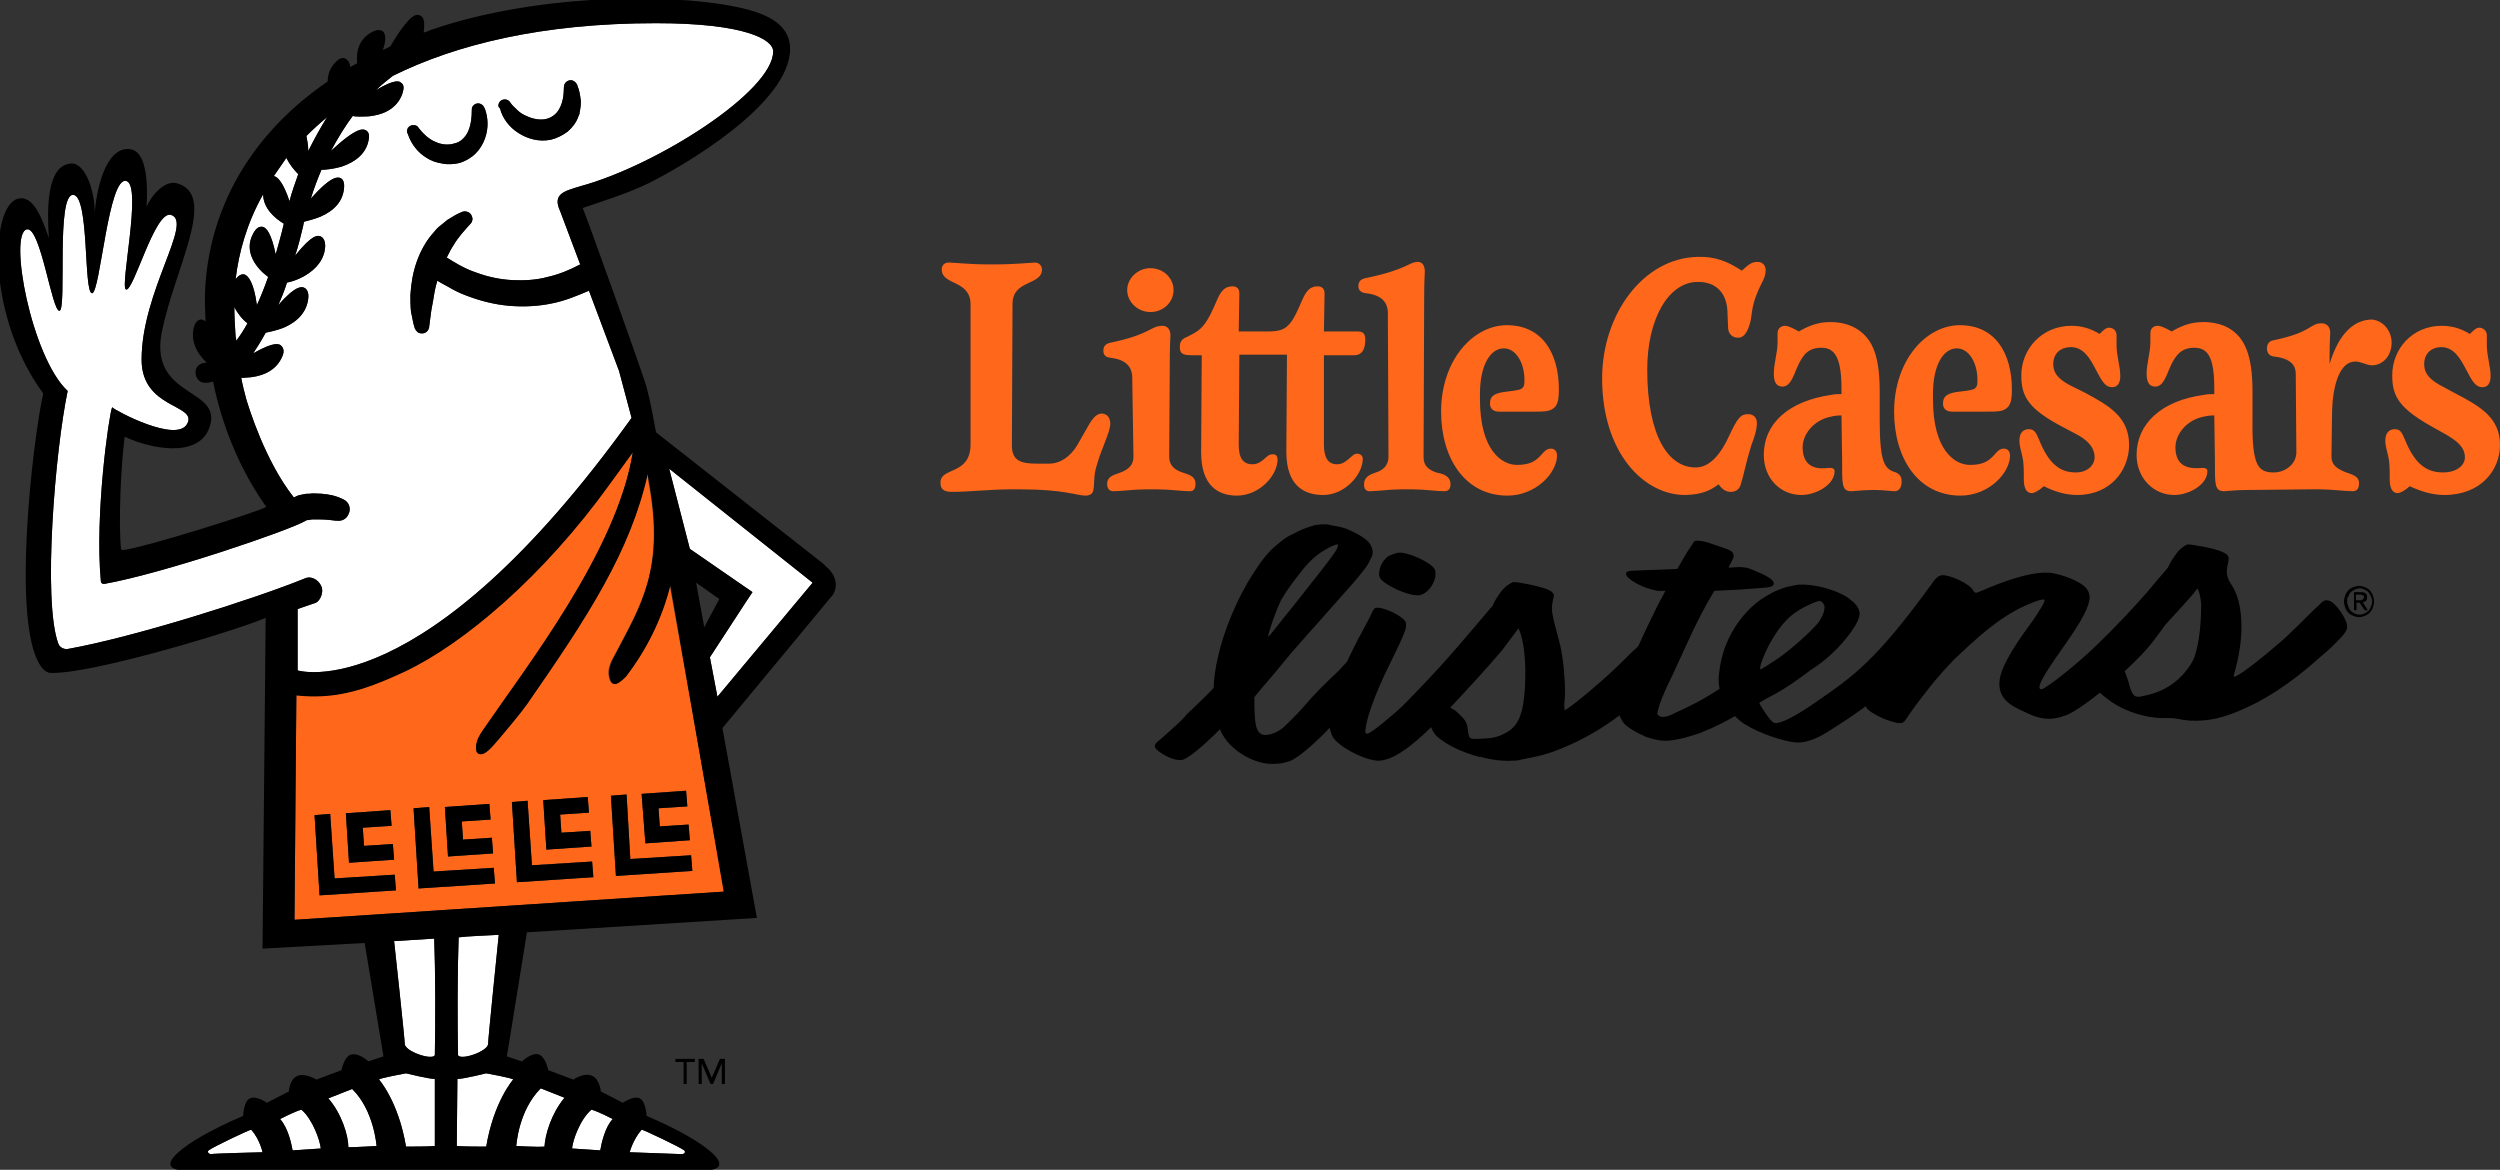 <?xml version="1.0" encoding="utf-8"?>
<!-- Generator: Adobe Illustrator 26.2.1, SVG Export Plug-In . SVG Version: 6.00 Build 0)  -->
<svg role="img" version="1.1" id="Layer_1" xmlns="http://www.w3.org/2000/svg" xmlns:xlink="http://www.w3.org/1999/xlink" x="0px" y="0px"
	 viewBox="0 0 399 186.7" style="enable-background:new 0 0 399 186.7;" xml:space="preserve">
   <rect x="0" y="0" width="399" height="186.7" fill="#333333" stroke="none"/>
   <title>Little Caesars Listens</title>
<style type="text/css">
	.st0{fill:#FF671B;}
	.st1{fill:#FFFFFF;}
</style>
<g>
	<g>
		<g>
			<path class="st0" d="M217.5,73.2c0,2.6-2.9,5.8-6.3,5.8c-3.1,0-5.9-1.5-5.9-6.9l0.1-15.5h-7.6L197.7,71c0,2.1,0.7,3.1,2.2,3.1
				c0.8,0,1.3-0.4,1.7-0.7c0.7-0.6,0.9-0.9,1.6-0.9c0.5,0,0.7,0.4,0.7,0.8c0,2.6-2.9,5.8-6.5,5.8c-2.9,0-5.7-1.5-5.7-6.9l0.1-15.5
				h-1.5c-1.6,0-2-0.3-2-1.3c0-0.9,0.3-1.3,1.3-1.7c1.4-0.7,2.2-1.2,3-2.5c1.8-2.8,1.8-5.5,4.1-5.5c0.8,0,1.1,0.5,1.1,1.1l-0.1,6.1
				h4.4c1.9,0,3-0.1,4.1-1.7c1.8-2.8,1.8-5.5,4.1-5.5c0.7,0,1.1,0.4,1.1,1.1l-0.1,6.1h5.3c0.8,0,1.3,0.2,1.3,1.3
				c0,1-0.2,2.5-1.8,2.5h-4.8L211.3,71c0,2.1,0.7,3.1,2.1,3.1c0.8,0,1.3-0.4,1.8-0.8c0.7-0.6,0.9-0.9,1.5-0.9
				C217.3,72.5,217.5,72.9,217.5,73.2 M231.5,77.3c0,0.7-0.3,1.1-1,1.1c-1.2,0-3.2-0.3-5-0.3h-2c-1.7,0-3.7,0.3-4.9,0.3
				c-0.7,0-0.9-0.5-0.9-1.1c0-1.2,1-1.6,1.9-1.9c1-0.3,2-1,2-2.5l-0.1-23.2c-0.1-1.3-0.8-2.6-3.5-2.9c-0.8-0.1-1.2-0.5-1.2-1.1
				c0-0.6,0.2-1.1,1.1-1.3c6.8-1.4,6.9-2.6,8.4-2.6c0.7,0,1.1,0.6,1.1,1.5c0,0.5-0.1,1.4-0.1,3.9l-0.1,25.8c0,1.4,0.9,2,2,2.4
				C230.2,75.6,231.5,75.9,231.5,77.3 M179.9,46.3c0-1.9,1.7-3.5,3.7-3.5c2.1,0,3.7,1.6,3.7,3.5c0,1.9-1.6,3.5-3.7,3.5
				C181.6,49.8,179.9,48.2,179.9,46.3 M243,61.9c0.3-0.3,0.3-0.7,0.3-1.3c0-2.6-1.3-5-3.3-5c-2.1,0-3.8,2.6-3.8,7.3v0.8
				c0,8.2,3.5,10.5,5.9,10.5c1.9,0,2.8-0.5,3.6-1.3c0.6-0.6,1-1.3,1.8-1.3c0.7,0,1,0.5,1,1.1c0,2.8-3.4,6.4-7.9,6.4
				c-6.8,0-10.6-6-10.6-13.4c0-8.2,5.1-13.8,10.5-13.8c5.6,0,8.3,4.4,8.3,10.3c0,1.2-0.1,2-0.5,2.6c-0.7,0.9-1.6,0.9-3.7,0.9h-5.3
				c-0.9,0-1.5-0.4-1.5-1.3c0-1.3,0.9-1.7,2.7-1.9C242.2,62.3,242.7,62.2,243,61.9 M177.2,67.6c0,1.4-1.4,3.9-2.2,6.8
				c-0.5,1.6-0.3,2.9-0.5,3.8c-0.1,0.6-0.5,0.9-1.3,0.9c-1.3,0-3.4-1-10.3-1h-1.7c-3.2,0-6.3,0.4-9.4,0.4c-1.6,0-1.7-0.9-1.7-1.5
				c0-2.5,4.8-1.1,4.8-6.1V48.6c0-4-4.6-3-4.6-5.6c0-0.6,0.4-1.1,1.1-1.1c0.9,0,3.2,0.3,6.5,0.3h0.8c3.3,0,6.1-0.3,6.5-0.3
				c0.7,0,1.1,0.6,1.1,1.1c0,2.6-4.7,1.6-4.7,5.5l-0.1,22.3c-0.1,2.7,1.3,3.2,4,3.2h1.9c1.8,0,3.4-1.1,4.5-2.9l2-3.5
				c0.8-1.3,1.4-1.6,2-1.6C176.9,66.1,177.2,66.9,177.2,67.6 M190.8,77.2c0,0.7-0.2,1.2-0.9,1.2c-1.2,0-3.3-0.3-5.1-0.3h-2
				c-1.8,0-3.9,0.3-5.1,0.3c-0.8,0-1-0.6-1-1.2c0-1.1,1-1.4,1.9-1.7c1.1-0.4,2.3-1,2.3-2.6L180.7,60c-0.1-1.3-0.8-2.6-3.5-2.9
				c-0.8-0.1-1.1-0.5-1.1-1.1c0-0.6,0.2-1.1,1.1-1.3c6.7-1.4,6.3-2.7,8.4-2.7c0.7,0,1.2,0.6,1.2,1.5c0,0.5-0.1,1.4-0.1,3.9
				l-0.1,15.5c0,1.4,0.9,2.1,2.1,2.5C189.5,75.7,190.8,75.9,190.8,77.2 M339.8,71c0,4-2.9,8-8.3,8c-1.9,0-3.7-0.6-5.3-1.4
				c-0.9,0.8-1.6,1.1-1.9,1.1c-1,0-1.3-1-1.3-2.2c0-1.5,0-2.6-0.2-3.5c-0.2-1-0.5-1.7-0.5-2.7c0-1.2,0.6-1.8,1.5-1.8
				c0.8,0,1.1,0.4,1.6,1.6c1.6,4,3.4,5.3,5.9,5.3c1.9,0,3-1.2,3-2.4c0-1.7-1.3-2.9-3.1-3.8l-1.7-0.9c-5.8-3-6.9-5-6.9-8.4
				c0-4.2,3.3-7.9,8-7.9c1.6,0,3,0.4,4.5,1.3c0.6-0.6,1-1,1.5-1c0.6,0,1.2,0.4,1.2,1.2v1.6c0,1.7,0.6,3.4,0.6,4.9
				c0,1.1-0.4,1.8-1.3,1.8c-1.1,0-1.6-0.9-2.6-2.8c-0.9-1.7-1.9-3.6-4-3.6c-1.5,0-2.8,0.9-2.8,2.7c0,1.2,0.5,2.2,2.5,3.3l2.6,1.3
				C336.5,64.7,339.8,66.5,339.8,71 M381.7,54.7c0,2.2-1.5,3.6-3.1,3.6c-1,0-1.7-0.6-2.7-0.6c-2.6,0-3.6,4.1-3.7,7.9l-0.1,7.3
				c0,1.3,0.9,1.9,2.1,2.4c1,0.4,2.3,0.6,2.3,1.8c0,0.7-0.2,1.3-1,1.3c-1.2,0-3.3-0.3-5.2-0.3h-2c-2.1,0-6.7,0.1-9.5,0.1
				c-1.4,0-2.8,0.1-3.8,0.2c-1.6,0-1.5-1.1-1.5-5.1l-0.1-7c-0.7,0-1.3,0.1-1.7,0.2c-2.6,0.5-4.5,2.7-4.5,4.9c0,2.4,1.3,3.5,3.9,3.3
				c0.9-0.1,1.2,0.1,1.2,0.5c0,2.2-3,3.8-5.3,3.8c-3.2,0-6-2.6-6-6.4c0-4.9,3.9-8.7,10.9-9.6c0.4-0.1,0.8-0.1,1.5-0.1v-0.8
				c0-4.9-0.9-6.6-3.2-6.6c-2,0-3,1.1-3.9,3.2c-0.6,1.4-1.1,3-2.3,3c-1,0-1.4-0.7-1.4-2.1c0-1.6,0.6-3.3,0.6-5v-1.4
				c0-0.9,0.6-1.2,1.2-1.2c0.5,0,1.3,0.4,2.2,0.9c1.4-0.8,2.9-1.5,5-1.5c3.2,0,5.4,1.3,6.6,3.6c1,1.9,1.3,4.6,1.3,7.6v4.6
				c-0.1,7.3,1,8.2,3.4,8.2c1.9,0,3.6-1.4,3.6-3.2l-0.1-12.6c0-1.2-0.7-2.4-3.5-2.7c-0.8-0.1-1.1-0.7-1.1-1.3c0-0.6,0.3-1.2,1.1-1.3
				c6.2-1.3,5.7-2.7,7.6-2.7c0.9,0,1.4,0.6,1.4,1.5c0,0.6-0.1,1.4-0.1,3.9v1.1c1.5-5,4-7.1,6.8-7.1
				C380.4,51.2,381.7,52.8,381.7,54.7 M262.9,59c0,10.6,3.4,15.7,7.8,15.6c2.2,0,4-2.2,5.3-5.1c1.4-3,1.9-3.4,3-3.4
				c0.9,0,1.4,0.6,1.4,1.4c0,1.1-0.4,2.3-0.9,3.6c-0.9,2.9-1.1,4.4-1.7,6.3c-0.3,0.9-1,1.1-1.6,1.1c-0.6,0-1.3-0.3-1.9-1.2
				c-1.4,1-2.6,1.6-5.2,1.7c-6.7,0.1-13.4-6.7-13.4-18.6c0-10.3,6.6-19.2,15.2-19.4c2.8-0.1,4.8,0.7,7.1,2.2c1-0.9,1.5-1.4,2.5-1.4
				c1,0,1.3,0.8,1.3,1.3c0,1.3-0.7,2-1.4,3.8c-0.8,1.9-0.8,3.3-1,4.3c-0.3,1.2-0.8,2.7-2,2.7c-1,0-1.6-0.7-1.6-1.7l-0.1-2.5
				c-0.1-2.8-1.7-4.8-4.9-4.7C266.4,45.1,262.9,50.7,262.9,59 M399,71c0,4-3,8-8.9,8c-1.9,0-3.8-0.6-5.5-1.4
				c-0.9,0.8-1.6,1.1-1.9,1.1c-1,0-1.3-1-1.3-2.2c0-1.5,0-2.6-0.2-3.5c-0.2-1-0.5-1.7-0.5-2.7c0-1.2,0.6-1.8,1.5-1.8
				c0.8,0,1.1,0.4,1.6,1.6c1.6,4,3.5,5.3,6.1,5.3c2.3,0,3.5-1.2,3.5-2.4c0-1.7-1.4-2.7-3.1-3.7l-1.8-1c-5.6-3.1-6.7-5-6.7-8.4
				c0-4.2,3.2-7.9,7.9-7.9c1.6,0,3,0.4,4.5,1.3c0.6-0.6,1-1,1.5-1s1.2,0.4,1.2,1.2v1.6c0,1.7,0.6,3.4,0.6,4.9c0,1.1-0.4,1.8-1.3,1.8
				c-1.1,0-1.6-0.9-2.6-2.8c-0.9-1.7-1.9-3.6-4-3.6c-1.4,0-2.7,0.9-2.7,2.7c0,1.2,0.5,2.2,2.4,3.3l2.6,1.4
				C395.7,64.8,399,66.6,399,71 M315.3,61.9c0.3-0.3,0.3-0.7,0.3-1.3c0-2.6-1.3-5-3.3-5c-2.1,0-3.8,2.6-3.8,7.3v0.8
				c0,8.2,3.5,10.5,5.9,10.5c1.9,0,2.8-0.5,3.6-1.3c0.6-0.6,1-1.3,1.8-1.3c0.7,0,1,0.5,1,1.1c0,2.8-3.4,6.4-7.9,6.4
				c-6.8,0-10.6-6-10.6-13.4c0-8.2,5.1-13.8,10.5-13.8c5.6,0,8.3,4.4,8.3,10.3c0,1.2-0.1,2-0.5,2.6c-0.7,0.9-1.6,0.9-3.7,0.9h-5.3
				c-0.9,0-1.5-0.4-1.5-1.3c0-1.3,0.9-1.7,2.7-1.9C314.5,62.3,315,62.2,315.3,61.9 M303.5,76.9c0,0.7-0.3,1.5-1.1,1.5
				c-0.4,0-1.9-0.2-3.1-0.2c-1.4,0-2.8,0.1-3.8,0.2c-1.6,0-1.5-1.1-1.5-5.1l-0.1-7c-0.8,0-1.3,0.1-1.7,0.2c-2.6,0.5-4.5,2.7-4.5,4.9
				c0,2.4,1.3,3.6,3.9,3.3c0.9-0.1,1.2,0.1,1.2,0.5c0,2.2-3,3.8-5.3,3.8c-3.3,0-6-2.6-6-6.4c0-4.9,3.8-8.6,10.9-9.6
				c0.4-0.1,0.8-0.1,1.5-0.1v-0.8c0-4.9-1-6.6-3.2-6.6c-2.1,0-3,1.1-3.9,3.2c-0.6,1.4-1.1,3-2.3,3c-1,0-1.4-0.7-1.4-2.1
				c0-1.6,0.6-3.3,0.6-5v-1.4c0-0.9,0.7-1.2,1.2-1.2c0.5,0,1.3,0.4,2.2,0.9c1.4-0.8,2.9-1.5,5-1.5c3.2,0,5.4,1.4,6.6,3.6
				c1,1.9,1.3,4.5,1.3,7.5v4.6c0,6.8,0.8,7.8,2.6,8.3C303.4,75.8,303.5,76.3,303.5,76.9"/>
		</g>
	</g>
</g>
<g>
	<path d="M203.6,121.9c-1.4,0.1-3.1-0.2-5-1.3c-1.7-1-3.1-2.3-3.9-4.2c-2.8,2.8-5.1,4.7-6.1,4.9l-0.3,0c-0.7,0-1.7-0.3-2.8-1
		c-0.8-0.5-1.2-0.9-1.2-1.2c0-0.3,0.3-0.7,0.9-1.1c0.7-0.6,1.8-1.6,3.1-2.8c0.5-0.5,1-1,1.1-1.2c0.5-0.5,2.2-2,4.3-4.2
		c0-1.2,0.3-3.4,0.7-5c0.9-4.1,3.1-9.4,5.5-13.1c1.4-2.2,2.6-3.8,4.2-5c0.8-0.7,1.4-1.1,2.3-1.5c1.1-0.6,2.1-1,3.2-1.3
		c0.1-0.1,0.5-0.1,1.1-0.2c0.8,0,1-0.1,1.6,0.1c1.2,0.2,1.7,0.3,2.6,0.6c1.7,0.7,3,1.5,3.6,2.2c0.4,0.5,0.5,1,0.6,1.4
		c0,0.4-0.1,0.8-0.4,1.3c-0.4,1-1.1,1.8-2.6,3.6c-1.8,2-4.4,5-5.4,6.1c-1.7,1.9-2.5,2.8-4.6,5.2c-2.7,3.3-3.4,4.1-4.7,5.6
		c-0.8,1-1.2,1.4-1.2,1.5c0,0.2,0,0.8,0,1.5c0.1,1.9,0,4.5,1.7,4.5c0.8,0,1.8-0.3,2.8-1.1c0.7-0.6,2.3-2.2,3-3c2.4-2.8,4-4.3,5.8-6
		c2.6-2.7,2.8-3.2,3.4-3.2l0.2,0c1.3,0.2,3,0.9,3.8,1.6c0.3,0.3,0.4,0.5,0.4,0.6c0,0.1,0,0.2,0,0.2c-0.2,0.3-3.4,3.7-5.1,5.6
		c-0.6,0.7-2,2-3.1,3.2c-2.4,2.7-5.7,5.7-7.3,6.3C205.1,121.7,204.4,121.9,203.6,121.9z M202.4,101.6c0.2,0,1.4-1.7,4.1-5
		c3.9-4.9,6-7.6,6.5-8.4c0.3-0.4,0.6-1,0.5-1.2l0-0.1c0-0.1-0.1-0.1-0.1,0c-0.2,0-0.4,0.1-0.9,0.3c-1.8,0.9-3,1.8-4.5,3.6
		c-1.4,1.8-2.3,2.9-3.5,4.9C203.4,98,202.4,101.1,202.4,101.6L202.4,101.6z"/>
	<path d="M220.7,115.4c1.3-1.1,2.7-2.2,4-3.6c5.7-5.8,8.3-9,11.8-13.1c2.2-2.6,2.5-3,3-3l0.2,0c1.3,0,3,0.7,3.9,1.3
		c0.3,0.3,0.5,0.4,0.5,0.6c0,0.1,0,0.1,0,0.2c-0.1,0.3-2.8,3.9-4.3,5.9c-1.9,2.3-6.3,7.1-10,11c-3.1,3.1-6.7,6.5-9.6,6.7
		c-0.2,0-0.3,0-0.5,0c-2.5-0.3-6.1-2.3-7-3.8c-0.3-0.6-0.5-1.3-0.6-2.2c-0.1-1.7,0.3-3.8,1.2-6c1.4-3.3,2.8-6.3,4.8-9.9
		c0.3-0.6,0.7-1.3,0.8-1.6c0.3-0.6,0.4-0.8,0.7-0.9l0.2,0c1.1-0.1,4,1.3,4.5,2.2c0.1,0.1,0.1,0.3,0.1,0.5c0,0.3,0,0.5-0.1,0.8
		c-0.2,0.7-1.2,2.9-2.7,5.9c-2.3,4.7-3.6,8.5-3.7,10.3c0,0.3,0.1,0.4,0.3,0.4C218.9,116.9,219.9,116,220.7,115.4z M223.2,88.2
		c1.6-0.1,5.3,1.6,5.8,2.7c0.1,0.2,0.1,0.4,0.1,0.6c0.1,1.4-1.2,3.3-2.6,3.5l-0.2,0c-1.6,0.1-5.3-1.6-6-2.7
		c-0.1-0.2-0.2-0.4-0.2-0.6c0-0.8,0.3-1.8,1-2.5c0.4-0.5,0.8-0.6,1.7-0.9C223,88.2,223.1,88.2,223.2,88.2z"/>
	<path d="M241.4,121.4c-1.5,0.1-3.3-0.1-5.1-0.6c-0.1,0-0.2,0-0.3,0l0.1,0c-2.7-0.7-5.3-1.9-6.9-3.4c-0.6-0.7-0.9-1.4-0.9-2.1
		c0-0.7,0.2-1.2,0.8-1.7c0.5-0.5,1-0.8,1.5-0.8c0.8,0,1.6,0.4,2.5,1.4c0.9,0.8,1.1,1.4,1.2,2.5c0.2,1.3,0.2,1.3,2.1,1.2
		c1.6-0.1,1.9-0.1,3-0.5c2.8-1.1,3.7-2.9,4-7.9c0-1.2,0.1-2.4,0-3.7c-0.1-2.6-0.6-5.1-1.5-6.3c-0.5-0.9-1.8-1-3.1-1.4
		c-0.4-0.1-0.7-0.4-0.7-0.8c0-0.5,0.4-1.4,1.2-2.5c0.6-0.9,1.2-1.4,1.8-1.7c0.2-0.1,0.3-0.2,0.5-0.2c0.2,0,0.5,0,1,0.1
		c1.8,0.3,4.4,0.9,5,1.4c0.2,0.2,0.4,0.4,0.4,0.6c0,0.4-0.3,1-0.3,2.1c0,0.3,0,0.6,0.1,1c0.5,2.7,1.2,4.2,1.5,6.5
		c0.2,1,0.3,2.3,0.4,3.7c0.1,1.3,0.1,2.7,0,3.6c0,0.3-0.1,0.8,0,1.2l0,0.3c1.3-0.8,3.6-2.7,6.1-4.9c0.9-0.8,0.9-0.8,2.5-2.3
		c1.4-1.4,2.5-2.5,2.9-2.8c0.5-0.6,0.7-0.7,1.1-0.8c0.2,0,0.3,0,0.6,0.1c1.2,0.4,3.2,2.5,3.5,3.3l0,0.2c0,0.4-0.3,1-1.6,2.3
		c-2,2-2.3,2.3-3.1,3c-4.8,4.3-8.9,6.5-12.6,8c-1.9,0.8-3.5,1.2-5.2,1.5c-0.3,0.1-0.6,0.1-1,0.2
		C242.3,121.4,241.8,121.4,241.4,121.4z"/>
	<path d="M266.3,118.2c-1.3,0.1-2.4-0.2-3.6-0.6c-1.6-0.7-3.2-1.6-3.7-2.4c-0.3-0.5-0.7-1.1-0.7-2.1c0-0.8,0.1-1.8,0.5-3.1
		c0.8-2.8,3.1-8,4.9-11.6c0.7-1.5,1.4-2.8,2.1-4.1c-0.6,0-1,0-1.2,0c-2.5-0.4-5-1.9-5.1-2.7c0-0.2,0.1-0.3,0.3-0.4
		c0.2-0.1,0.5-0.1,2.6-0.2c0.9,0,3-0.1,5.3-0.2c0.8-1.4,1.4-2.4,1.7-2.9c0.4-0.5,0.7-1.1,0.8-1.2l0.2-0.3c0.2-0.1,0.3-0.1,0.5-0.1
		c0.5,0,1.3,0.1,2.3,0.5c3,1,3.3,1.1,3.4,1.6c0.1,0.1,0.1,0.2,0.1,0.3c0,0.3-0.2,0.7-0.7,1.6l-0.1,0.3l1.6-0.1
		c0.9,0,1.6,0.1,2.8,0.7c1.8,0.7,2.8,1.4,2.8,1.9c0,0.3-0.2,0.5-0.7,0.6c-0.3,0.1-2.3,0.2-4.8,0.4l-4,0.2c-2.9,4.9-4,7.7-6.6,13.3
		c-1.4,2.8-2.2,4.7-2.5,6.3c0.2,0.4,0.6,0.6,1.1,0.5c0.4,0,0.9-0.2,1.5-0.5c3.1-1.4,4.7-2.3,6.3-3.3c1.8-1.1,2.6-1.8,3.4-1.8
		c0.3,0,0.6,0.1,0.9,0.2c0.8,0.3,1.5,1.9,1.6,2.9c0,0.2,0,0.3,0,0.4c-0.1,0.6-2.2,2.1-6.1,3.9c-0.2,0.1-1,0.4-1.9,0.8
		C269.2,117.7,267.7,118.1,266.3,118.2z"/>
	<path d="M291.7,116.8c-1.9,1.2-3.3,1.6-4.4,1.7c-0.2,0-0.4,0-0.7,0c-2.1-0.2-5.9-1.5-8.1-2.9c-2-1.2-4-4-4.2-6.7c0-0.3,0-0.5,0-0.8
		c0.2-2.2,0.6-4.1,1.7-6.4c1.2-2.4,2.9-4.5,5-6c1.4-0.9,2.2-1.4,4.1-2c0.5-0.1,1.7-0.4,2.1-0.4c2.4-0.1,5.7,0.8,7.6,2
		c1.1,0.8,1.6,1.3,1.9,2.1c0,0.1,0.1,0.3,0.1,0.4c0,0.8-0.4,1.7-1.4,3.1c-1.8,2.5-4.1,4.6-6.5,6.1c-1.2,0.9-3.8,2.9-6.8,4.4
		c-1.1,0.6-1.2,0.7-1.3,0.8c0,0.2,0.7,1.2,1.1,1.8c0.6,0.9,1.1,1.4,1.4,1.4c0.1,0,0.2,0,0.3,0c1-0.1,3.3-1.3,6.3-3.4
		c6.1-4.2,9.6-6.7,18.4-18.8c0.6-0.9,0.8-1,1.3-1.1c0.2,0,0.3,0,0.6,0c1,0,3,0.8,3.6,1.3c0.2,0.1,0.3,0.3,0.4,0.4
		c0,0.2-0.1,0.4-0.3,0.7c-0.2,0.2-0.9,1-1.4,1.8C305.1,107.5,300,111.6,291.7,116.8z M281,106.8c0.2,0,2-1.2,2.9-1.8
		c2.1-1.5,4.8-3.9,6.2-5.5c0.5-0.6,0.9-1.5,1-1.9c0-0.2,0.1-0.4,0.1-0.7c0-0.4-0.2-0.6-0.5-0.9c-0.1,0-0.3-0.1-0.3-0.1
		c-0.2,0-1,0.3-1.6,0.6c-1.2,0.5-2.8,1.5-3.7,2.5c-1.7,1.7-3.4,4.8-4.1,7.1c0,0.3-0.1,0.4-0.1,0.6
		C280.9,106.7,280.9,106.8,281,106.8z"/>
	<path d="M340.6,105.7c-3.7,3.6-8,7.1-10.5,8.3c-0.9,0.4-1.7,0.6-2.6,0.7c-1.3,0.1-2.6-0.2-4.2-1c-3.1-1.3-4.1-2.5-4.2-4.4
		c-0.1-2.1,1.6-5.2,5.3-10.2c0.9-1.3,1.9-2.9,1.9-3.2l0-0.1c0-0.1-0.1-0.2-0.3-0.1c-0.2,0-0.7,0.1-1.4,0.4
		c-4.1,1.5-7.6,4.3-11.6,8.1c-1.5,1.3-4,4.1-5.5,6.1c-1.3,1.6-2.6,3.4-3.1,4.2c-0.4,0.6-0.6,0.8-0.9,0.9l-0.2,0
		c-1.3,0.1-5.1-1.6-5.5-2.6c0-0.1-0.1-0.2-0.1-0.2c-0.1-1.3,2-5.5,5.4-10.9c0.5-0.8,1.3-2,1.7-2.8c4.1-6.6,4.2-6.8,4.8-7
		c0.1,0,0.2-0.1,0.3-0.1c1.3-0.1,4.5,1.4,5,2.4c0.2,0.3,0.2,0.4,0.5,0.4c0.2,0,0.5-0.2,1.1-0.4c3.4-1.5,7.1-2.7,9.5-2.8
		c0.4,0,0.8,0,1.2,0c2,0.3,4.6,1.3,5.6,2.3c0.4,0.4,0.6,0.8,0.7,1.4c0.1,1.5-1.2,3.9-3.8,7.6c-2.4,3.4-4.3,6.2-4.2,7
		c0,0.2,0.1,0.3,0.3,0.3c0.7,0,6.2-4.4,9.2-7.4c2.1-2,5.7-5.8,7.6-8c1.4-1.7,2.8-3.3,3.4-4c0.4-0.5,0.6-0.6,1-0.7
		c0.4,0,1.1,0.3,2.1,0.9c1.4,0.9,2,1.7,2,2.2l0,0.1c0,0.7-2.3,3.1-5.5,6.6C343.1,103.2,342.3,104,340.6,105.7z"/>
	<path d="M350.3,93.4c-0.8-0.8-2.1-0.9-3.7-1.4c-0.4-0.1-0.7-0.4-0.7-0.8c0-0.5,0.4-1.4,1.2-2.5c0.6-0.9,1.1-1.3,1.6-1.6
		c0.2-0.1,0.3-0.2,0.5-0.2c0.2,0,0.5,0,1,0.1c2.4,0.4,4.3,0.8,5.2,1.5c0.2,0.2,0.3,0.4,0.3,0.6c0,0.5-0.3,1.3-0.3,2.2
		c0,0.5,0.2,1.2,0.6,1.8c1.1,1.6,1.6,3.6,1.7,5.8c0.2,2.9-0.4,6-1,8.2c-0.1,0.4-0.2,0.7-0.2,0.8c0,0.1,0.1,0.1,0.1,0.1
		c0.1,0,0.2,0,0.3-0.1c0.9-0.4,3.8-2.6,6.9-5.3c1.3-1.1,1.2-1.1,3.4-3.2c1.4-1.4,2.5-2.5,2.9-2.8c0.5-0.6,0.7-0.7,1.1-0.8
		c0.2,0,0.3,0,0.6,0.1c1,0.3,2.8,3,2.8,4l0,0.2c0,0.4-0.3,1-1.6,2.3c-1.6,1.6-1.8,1.7-2.5,2.3c-5.2,4.7-9.5,7.3-13.5,8.9
		c-2.2,0.9-3.9,1.3-5.7,1.4c-1.3,0.1-2.5,0-3.9-0.3c-0.6-0.1-0.8-0.1-1.8-0.1c-3.1,0.1-7-1.2-9.3-3.1c-1.7-1.2-2.5-2.5-2.6-3.6
		c0-0.9,0.5-1.7,1.7-2.3c0.5-0.3,1-0.4,1.5-0.5c1.1-0.1,1.9,0.8,2.3,2.3c0.1,0.2,0.5,1.3,0.8,2.5c0.4,1,0.6,1.3,1.3,1.3
		c0.2,0,0.4,0,0.6-0.1c3.6-0.6,6.4-2.6,8.1-5.7c0.8-1.6,1.3-5.3,1.3-8.4l0-0.7C351.1,94.5,350.8,93.9,350.3,93.4z"/>
</g>
<g>
	<path d="M374.1,96c0-0.3,0.1-0.7,0.2-1c0.1-0.3,0.3-0.6,0.5-0.8c0.2-0.2,0.5-0.4,0.8-0.5c0.3-0.1,0.6-0.2,0.9-0.2s0.7,0.1,0.9,0.2
		c0.3,0.1,0.6,0.3,0.8,0.5c0.2,0.2,0.4,0.5,0.5,0.8c0.1,0.3,0.2,0.6,0.2,1c0,0.4-0.1,0.7-0.2,1c-0.1,0.3-0.3,0.6-0.5,0.8
		c-0.2,0.2-0.5,0.4-0.8,0.5c-0.3,0.1-0.6,0.2-0.9,0.2s-0.7-0.1-0.9-0.2c-0.3-0.1-0.6-0.3-0.8-0.5c-0.2-0.2-0.4-0.5-0.5-0.8
		C374.2,96.7,374.1,96.3,374.1,96z M374.6,96c0,0.3,0.1,0.6,0.2,0.8c0.1,0.3,0.2,0.5,0.4,0.7c0.2,0.2,0.4,0.3,0.6,0.4
		c0.2,0.1,0.5,0.2,0.8,0.2c0.3,0,0.5-0.1,0.8-0.2c0.2-0.1,0.5-0.3,0.6-0.4c0.2-0.2,0.3-0.4,0.4-0.7c0.1-0.3,0.2-0.5,0.2-0.8
		c0-0.3-0.1-0.6-0.2-0.8c-0.1-0.3-0.3-0.5-0.4-0.7c-0.2-0.2-0.4-0.3-0.6-0.4c-0.2-0.1-0.5-0.2-0.8-0.2c-0.3,0-0.5,0.1-0.8,0.2
		c-0.2,0.1-0.5,0.3-0.6,0.4c-0.2,0.2-0.3,0.4-0.4,0.7C374.6,95.4,374.6,95.7,374.6,96z M375.7,94.5h1.1c0.7,0,1,0.3,1,0.8
		c0,0.3-0.1,0.5-0.2,0.6s-0.3,0.2-0.5,0.2l0.8,1.3h-0.5l-0.8-1.2h-0.5v1.2h-0.4V94.5z M376.1,95.8h0.4c0.1,0,0.2,0,0.3,0
		c0.1,0,0.2,0,0.2-0.1c0.1,0,0.1-0.1,0.2-0.1c0-0.1,0.1-0.2,0.1-0.3c0-0.1,0-0.2-0.1-0.2c0-0.1-0.1-0.1-0.2-0.1s-0.1-0.1-0.2-0.1
		c-0.1,0-0.2,0-0.2,0h-0.6V95.8z"/>
</g>
<g>
	<path d="M109.1,169.5h-1.3V169h3.1v0.5h-1.3v3.5h-0.5C109.1,173,109.1,169.5,109.1,169.5z M111.5,169h0.8l1.3,3h0l1.3-3h0.8v4h-0.5
		v-3.3h0l-1.4,3.3h-0.4l-1.4-3.3h0v3.3h-0.5C111.5,173,111.5,169,111.5,169z"/>
	<path class="st1" d="M79.6,17.1c-0.2-0.5,0.2-1.1,0.7-1.2c0.4-0.1,0.8,0,1.1,0.4c0.3,0.5,0.8,0.9,1.2,1.3c0.4,0.4,0.9,0.7,1.4,0.9
		c1,0.5,2.2,0.7,3.1,0.5c0.5-0.1,0.9-0.3,1.3-0.6c0.4-0.3,0.7-0.7,0.9-1.1c0.5-0.9,0.7-2.1,0.7-3.4c0-0.6,0.5-1.1,1.1-1.1
		c0.4,0,0.8,0.3,1,0.7l0.1,0.3c0.3,0.7,0.4,1.5,0.5,2.3c0,0.4,0,0.8-0.1,1.3c0,0.2-0.1,0.4-0.1,0.6s-0.1,0.4-0.2,0.6
		c-0.3,0.9-0.9,1.7-1.7,2.4c-0.8,0.6-1.8,1.1-2.7,1.3c-2,0.4-3.8-0.2-5.2-1.1c-1.4-0.9-2.5-2.3-2.9-3.9L79.6,17.1z M65,21.2
		c-0.2-0.5,0.1-1.1,0.7-1.2c0.4-0.1,0.9,0,1.1,0.4c0.3,0.5,0.7,0.9,1.2,1.3c0.4,0.4,0.9,0.7,1.4,0.9c1,0.5,2.1,0.6,3.1,0.3
		c1-0.2,1.7-1,2.2-1.9c0.4-1,0.6-2.2,0.6-3.4c0-0.6,0.5-1.1,1-1.1c0.5,0,0.9,0.3,1,0.7l0.1,0.2c0.5,1.4,0.6,3.1,0,4.7
		c-0.3,0.8-0.8,1.7-1.5,2.4c-0.7,0.7-1.6,1.2-2.5,1.5c-0.9,0.2-1.9,0.3-2.8,0.1c-0.9-0.2-1.7-0.5-2.5-0.9c-1.5-0.9-2.5-2.3-3-3.8
		L65,21.2z M41.9,183.9c0,0-0.4-2-1.8-3.6c-0.1-0.1-6.2,2.8-6.8,3.3c-0.3,0.2,0,0.6,0.4,0.6C33.7,184.1,41.9,183.9,41.9,183.9z
		 M100.5,183.9c0,0,8.2,0.3,8.3,0.3c0.4,0,0.7-0.3,0.4-0.6c-0.6-0.5-6.7-3.4-6.8-3.3C101,181.9,100.5,183.9,100.5,183.9z M48.9,21.7
		c0.1,0.6,0.3,1.4,0.3,2.4c1-2,2-3.8,3-5.4C51,19.7,49.9,20.7,48.9,21.7z M43.7,28.1c0.6,0.1,1.5,1,2.5,4c0.4-1.5,0.9-2.9,1.4-4.3
		c-0.7-0.7-1.4-1.6-1.9-2.6C45,26.2,44.4,27.1,43.7,28.1z M37.6,44.6c0.4-0.6,0.9-0.9,1.4-0.8c0.6,0.2,1.5,1.2,2,4.9
		c0.6-1.3,1.2-2.8,1.8-4.5c-1.8-1.3-4-4-2.4-6.9c0.4-0.8,0.9-1.2,1.5-1.1c0.6,0.1,1.4,1,2.1,4.4c0.4-1.5,0.9-3.1,1.3-4.9
		C43.8,34.8,42,33.2,42,31C39.4,35.6,38.1,40.3,37.6,44.6z M37.7,54.4c0.6-0.8,1.2-1.7,1.8-2.8c-0.8-0.6-1.6-1.6-2.1-2.6
		c0,1.6,0.1,3.1,0.2,4.7C37.7,54,37.7,54.2,37.7,54.4z M48.7,92.3c0.8-0.4,2.1,0.1,2.6,1.3c0.4,0.9-0.2,2.3-0.9,2.6l-2.9,1l0,9.8
		c0,0,19.9,6.2,53.3-40.3l-2-7.5l-4.8-12.8c-1.9,0.8-3.8,1.6-5.8,2c-2.3,0.5-4.7,0.6-7,0.4s-4.6-0.8-6.7-1.6
		c-1.1-0.4-2.1-0.9-3.1-1.5c-0.6-0.3-1.1-0.6-1.6-0.9c-0.4,1.3-0.5,2.1-0.6,2.7c-0.1,0.8-0.3,1.5-0.4,2.3c-0.1,0.8-0.2,1.6-0.3,2.3
		l0,0.1c-0.1,0.6-0.6,1.1-1.3,1c-0.5,0-0.8-0.4-1-0.8c-0.3-0.9-0.4-1.8-0.6-2.6c-0.1-0.9-0.1-1.8-0.1-2.7c0.1-1.8,0.4-3.6,1-5.3
		c0.6-1.7,1.5-3.4,2.8-4.8c0.3-0.4,0.6-0.7,1-1c0.4-0.3,0.7-0.6,1.1-0.9c0.8-0.5,1.6-1,2.4-1.3c0.6-0.2,1.3,0.1,1.5,0.7
		c0.2,0.4,0.1,0.9-0.2,1.2l0,0c-1,1.1-2,2.2-2.7,3.4c-0.4,0.6-0.7,1.2-1.1,2c0.6,0.4,1.3,0.8,2,1.2c0.9,0.5,1.8,0.9,2.7,1.2
		c1.9,0.7,3.8,1.1,5.7,1.2c1.9,0.1,3.9,0,5.7-0.5c1.8-0.4,3.5-1.1,5.2-2l-3.2-8.5c-1.3-2.8,0.7-3.2,3.3-4
		c12.1-3.3,30.7-15.1,30.7-21.5c0-1.9-4.5-4.5-18.7-4.5c-18.2,0-31.9,3.4-42,8.4c-0.6,0.5-1.6,1.2-2.7,2.3c3.1-1.9,3.8-1.4,4-1.2
		c0.5,0.3,0.5,0.9,0.2,1.8c-0.7,1.9-2.3,3.1-4.8,3.5c-0.7,0.1-1.3,0.1-1.9,0.1c-0.5,0-0.9,0-1.2-0.1c-1.2,1.6-2.3,3.4-3.5,5.6
		c4.3-4,5.2-3.5,5.6-3.3c0.5,0.3,0.6,0.8,0.4,1.7c-0.4,1.9-1.9,3.3-4.3,4.1c-1.4,0.4-2.7,0.5-3.2,0.5c-0.6,1.4-1.2,3-1.7,4.6
		c3.4-3.8,4.3-3.4,4.7-3.3c0.5,0.2,0.7,0.8,0.6,1.7c-0.2,2-1.5,3.5-3.8,4.5c-1,0.4-1.9,0.6-2.6,0.8c0,0.2-0.1,0.4-0.1,0.6
		c-0.4,1.7-0.8,3.3-1.3,4.8c2.8-3.5,3.6-3.2,4-3.1c0.5,0.2,0.8,0.7,0.8,1.6c-0.1,2-1.3,3.6-3.4,4.8c-1.1,0.6-2.1,0.9-2.7,1
		c-0.4,1.3-0.9,2.5-1.4,3.6c2.9-3.3,3.8-2.9,4.1-2.8c0.5,0.2,0.8,0.8,0.7,1.7c-0.2,2-1.5,3.6-3.7,4.6c-1.4,0.6-2.7,0.8-3.1,0.9
		c-0.7,1.3-1.4,2.4-2,3.3c3.5-2,4.2-1.5,4.5-1.2c0.4,0.4,0.5,1,0.1,1.8c-0.8,1.8-2.5,2.9-4.9,3.2c-0.4,0-0.9,0.1-1.2,0.1
		c-0.1,0-0.2,0-0.4,0c0.2,1.1,0.5,2.3,0.8,3.4c0.4,1.3,3,9.9,7.6,15.7c0.1-0.1,0.3-0.1,0.4-0.2c0.4-0.2,0.7-0.2,1.1-0.3
		c0.3-0.1,0.7-0.1,1-0.1c0.6-0.1,1.2,0,1.9,0c1.2,0.1,2.3,0.3,3.5,0.9c0.9,0.4,1.3,1.5,0.8,2.4c-0.3,0.7-1,1.1-1.8,1l-0.2,0
		c-0.8-0.1-1.6-0.2-2.5-0.2c-0.4,0-0.9,0-1.3,0c-0.2,0-0.4,0.1-0.6,0.1c-0.1,0-0.3,0-0.4,0.1c-2.2,1.4-22.6,8.4-32.2,10.1
		c-0.3,0-0.5-0.2-0.5-0.4c-1-10.6,1.3-26.7,1.8-27.8c0.6,0.6,10.4,5.8,12,2.6c1.6-3.1-7.3-2.3-7.3-10.2c0-10.9,8.3-22,4.7-23.1
		c-2.6-0.8-6,12.4-7.2,11.9c-1-0.4,2.6-16.5,0.1-17.3c-2.9-1-4.2,17.9-5.5,17.9c-1.4,0-0.4-15.5-3-15.7c-2.8-0.2-1,18.3-2.2,18.5
		c-1.2,0.2-3-13.4-5.2-13c-3,0.6,0.7,20.4,6.5,25.8c-2,9.5-4,33.5-1.5,40.3c0.2,0.6,0.8,0.9,1.4,0.9C21.4,101.7,40.6,95.6,48.7,92.3
		z M51.2,183.3c-0.1-1.2-1.3-4.7-3.1-6.2c-1.1,0.3-3.4,1.5-3.4,1.5c1.2,1.3,1.8,3.8,2,5L51.2,183.3z M60.1,182.9
		c0,0-0.4-5.7-3.9-9.1l-3.8,1.5c2.1,2.4,3.2,5.9,3.2,7.8C56.8,183.1,60.1,182.9,60.1,182.9z M69.4,172.2c-1,0-4.6-0.9-4.6-0.9
		s-4.4,0.8-4.3,1c0,0,3.1,3.5,4.3,10.7c0.8,0,3.5,0,4.6-0.1V172.2z M69.3,149.8l-6.4,0.4c0.1,0.8,1.7,15.7,1.7,16.4
		c0,1.2,4.4,2.7,4.8,1.8C69.5,163,69.5,155.2,69.3,149.8z M91.3,183.3l4.5,0.3c0.2-1.2,0.8-3.8,2-5c0,0-2.3-1.2-3.4-1.5
		C92.6,178.6,91.4,182,91.3,183.3z M82.4,182.9c0,0,3.3,0.2,4.5,0.1c0.1-1.9,1.1-5.3,3.2-7.8l-3.8-1.5
		C82.7,177.3,82.4,182.9,82.4,182.9z M77.6,171.3c0,0-3.6,0.9-4.6,0.9l-0.1,10.7c1.1,0.1,3.9,0.1,4.7,0.1c1.2-7.2,4.3-10.7,4.3-10.7
		C82,172.1,77.6,171.3,77.6,171.3z M73.1,168.4c0.4,0.9,4.8-0.6,4.8-1.8c0-0.8,1.7-17.4,1.7-17.4c-1.6,0.1-4.9,0.2-6.4,0.4
		C73,155,73,163,73.1,168.4z M129.7,93l-22.9-18.2l3.3,12.8l8.4,5.8l1.6,1.1l-1,1.5l-5.8,8.9l1.2,6.3L129.7,93z"/>
	<path class="st0" d="M78.7,136.2l-0.2-2.5l-4.6,0.3l-0.2-2.9l4.6-0.3l-0.2-2.5l-7.1,0.5l0.5,7.9L78.7,136.2z M103,134.6l7.1-0.5
		l-0.2-2.5l-4.6,0.3l-0.2-2.9l4.6-0.3l-0.2-2.5l-7.1,0.5L103,134.6z M100,126.8l-2.5,0.2l0.8,12.8l12.2-0.8l-0.2-2.5l-9.7,0.6
		L100,126.8z M115.6,142.3L47,146.8l0.3-35.9c5.9,0.6,10.4-0.5,17.3-3.8c9.5-4.5,22.2-15.3,32.7-29.9l3.7-5.1
		c-2.5,15.8-17,34.3-23.9,44.4c-0.5,0.7-0.9,1.6-1.1,2.4c-0.1,0.4-0.1,1.2,0.4,1.4c0.3,0.1,0.8,0,1.1-0.2c0.4-0.3,0.8-0.7,1.2-1.1
		c0.4-0.5,0.9-1,1.3-1.5c1.4-1.7,2.8-3.3,4.1-5.1c9.7-14,16.5-24.3,19.2-36.8c0.1,0.4,0.2,0.8,0.2,1.3c2.6,14-1.2,19.6-5.5,27.8
		c-0.6,1-1.1,2.2-0.8,3.4c0.3,1.5,1.2,1.3,2.6-0.1c3.4-4.3,5.8-9.3,7.1-14.6L115.6,142.3z M62.9,137.2l-0.2-2.5l-4.6,0.3l-0.2-2.9
		l4.6-0.3l-0.2-2.5l-7.1,0.5l0.5,7.9L62.9,137.2z M84.9,138.1l-0.7-10.3l-2.5,0.2l0.8,12.8l12.2-0.8l-0.2-2.5L84.9,138.1z
		 M53.4,140.2l-0.7-10.3l-2.5,0.2l0.8,12.8l12.2-0.8l-0.2-2.5L53.4,140.2z M69.2,139.1l-0.7-10.3L66,129l0.8,12.8L79,141l-0.2-2.5
		L69.2,139.1z M94.4,135.1l-0.2-2.5l-4.6,0.3l-0.2-2.9l4.6-0.3l-0.2-2.5l-7.1,0.5l0.5,7.9L94.4,135.1z"/>
	<path d="M79.6,17.1c-0.2-0.5,0.2-1.1,0.7-1.2c0.4-0.1,0.8,0,1.1,0.4c0.3,0.5,0.8,0.9,1.2,1.3c0.4,0.4,0.9,0.7,1.4,0.9
		c1,0.5,2.2,0.7,3.1,0.5c0.5-0.1,0.9-0.3,1.3-0.6c0.4-0.3,0.7-0.7,0.9-1.1c0.5-0.9,0.7-2.1,0.7-3.4c0-0.6,0.5-1.1,1.1-1.1
		c0.4,0,0.8,0.3,1,0.7l0.1,0.3c0.3,0.7,0.4,1.5,0.5,2.3c0,0.4,0,0.8-0.1,1.3c0,0.2-0.1,0.4-0.1,0.6s-0.1,0.4-0.2,0.6
		c-0.3,0.9-0.9,1.7-1.7,2.4c-0.8,0.6-1.8,1.1-2.7,1.3c-2,0.4-3.8-0.2-5.2-1.1c-1.4-0.9-2.5-2.3-2.9-3.9L79.6,17.1z M65.1,21.4
		c0.5,1.5,1.5,2.9,3,3.8c0.7,0.5,1.6,0.8,2.5,0.9c0.9,0.2,1.9,0.1,2.8-0.1c0.9-0.3,1.8-0.8,2.5-1.5c0.7-0.7,1.2-1.5,1.5-2.4
		c0.6-1.7,0.5-3.3,0-4.7l-0.1-0.2c-0.2-0.4-0.6-0.7-1-0.7c-0.6,0-1.1,0.5-1,1.1c0,1.2-0.1,2.4-0.6,3.4c-0.4,1-1.2,1.7-2.2,1.9
		c-0.9,0.3-2.1,0.2-3.1-0.3c-0.5-0.2-1-0.6-1.4-0.9c-0.4-0.4-0.8-0.8-1.2-1.3c-0.2-0.4-0.7-0.5-1.1-0.4c-0.5,0.2-0.8,0.7-0.7,1.2
		L65.1,21.4z M78.7,136.2l-0.2-2.5l-4.6,0.3l-0.2-2.9l4.6-0.3l-0.2-2.5l-7.1,0.5l0.5,7.9L78.7,136.2z M103,134.6l7.1-0.5l-0.2-2.5
		l-4.6,0.3l-0.2-2.9l4.6-0.3l-0.2-2.5l-7.1,0.5L103,134.6z M100,126.8l-2.5,0.2l0.8,12.8l12.2-0.8l-0.2-2.5l-9.7,0.6L100,126.8z
		 M132.8,95.1L132.8,95.1c0,0-0.1,0.1-0.1,0.1l-17.4,21l5.5,30.3l-36.7,2.3l-3.2,19.8l2.4,0.8c0,0,1.6-1.5,2.7-1.1s1.5,2.5,1.5,2.5
		l4,1.5c0,0,1.7-1.2,3-0.6c1.2,0.5,1.4,2.5,1.4,2.5l3.5,1.8c0,0,1.8-1.2,2.7-0.7c1,0.5,1.1,2.8,1.1,2.8c10.1,4.3,14.9,8.7,9.1,8.7
		c-3.6,0-78.9,0-82.6,0c-5.8,0-1-4.4,9.1-8.7c0,0,0.1-2.4,1.1-2.8c1-0.5,2.7,0.7,2.7,0.7l3.5-1.8c0,0,0.1-2,1.4-2.5
		c1.2-0.5,3,0.6,3,0.6l4-1.5c0,0,0.4-2.1,1.5-2.5c0,0,0,0,0.1,0c1.2-0.3,2.7,1.1,2.7,1.1l2.4-0.8l-3-18.1l-16.3,0.9l0.5-52.8
		c-3.4,1.6-27.4,9-34.3,8.8c-0.5,0-0.9-0.3-1.2-0.6c-5.4-5.8-1.6-37,0-44c-9.1-12.4-8.5-30-4-31.1c2.5-0.6,3.9,3.4,4.9,6.3
		c-0.3-4.5-0.4-11.6,3.5-11.9c2.5-0.2,4,5.1,3.8,8.3c0.2-3.9,1.7-11,5.6-10.6c2.2,0.2,3,3.7,2.7,9.2c0.8-1.9,3-4.4,5-3.7
		c6.3,2-0.5,13.4-2.6,23.8c-2,10.6,10,8.7,7.6,15.2c-1.8,4.9-9.5,3.3-13.5,1.4c-0.6,4.6-1,13.4-0.6,17.8c0,0.2,0.2,0.3,0.3,0.3
		c3.5-0.4,21.6-6.1,22.9-6.9c-2.5-3.5-6.5-10.2-8.5-20c-0.6,0.2-1,0.2-1.2,0.2c0,0-0.1,0-0.1,0c-0.9,0-1.5-0.8-1.5-1.7
		c0-0.9,0.8-1.5,1.6-1.5c0,0,0.1,0,0.2,0c-1.8-1.7-2.5-3.6-2.1-5.5c0.2-0.9,0.6-1.3,1.1-1.4c0.2,0,0.4,0,0.8,0.3
		c0-1-0.1-2.1-0.1-3.2c0-11,4.6-24.8,19.6-35.1c0-1,0.3-2.1,1.2-3c0.6-0.7,1.2-0.9,1.7-0.6c0.3,0.2,0.6,0.5,0.7,1.3
		c0.4-0.2,0.7-0.4,1.1-0.6c-0.2-1.9,0.3-3.9,2.4-5c0.8-0.4,1.4-0.4,1.8,0c0.3,0.4,0.5,1.2-0.1,2.9c0.4-0.2,0.8-0.4,1.2-0.6
		c3.1-5.3,4.2-5.1,4.5-5c0.6,0.1,0.9,0.6,0.9,1.5c0,0.4,0,0.9-0.1,1.3c0.4-0.1,0.7-0.2,1.1-0.4c17.9-6.2,41.1-5.9,50.9-3.2
		c2.8,0.8,6.5,2.3,6.5,6.2c0,8.7-16.8,18.6-22.7,21.5c-3.3,1.6-6.9,2.7-10.4,3.9c0.4,0.8,9.7,26.7,10.2,28.6
		c0.6,2.2,1.1,5.1,1.5,7.2l26.6,20.9c0.1,0.1,0.3,0.2,0.4,0.4C133.6,91.8,133.8,93.8,132.8,95.1z M41.9,183.9c0,0-0.4-2-1.8-3.6
		c-0.1-0.1-6.2,2.8-6.8,3.3c-0.3,0.2,0,0.6,0.4,0.6C33.7,184.1,41.9,183.9,41.9,183.9z M100.5,183.9c0,0,8.2,0.3,8.3,0.3
		c0.4,0,0.7-0.3,0.4-0.6c-0.6-0.5-6.7-3.4-6.8-3.3C101,181.9,100.5,183.9,100.5,183.9z M48.9,21.7c0.1,0.6,0.3,1.4,0.3,2.4
		c1-2,2-3.8,3-5.4C51,19.7,49.9,20.7,48.9,21.7z M43.7,28.1c0.6,0.1,1.5,1,2.5,4c0.4-1.5,0.9-2.9,1.4-4.3c-0.7-0.7-1.4-1.6-1.9-2.6
		C45,26.2,44.4,27.1,43.7,28.1z M37.6,44.6c0.4-0.6,0.9-0.9,1.4-0.8c0.6,0.2,1.5,1.2,2,4.9c0.6-1.3,1.2-2.8,1.8-4.5
		c-1.8-1.3-4-4-2.4-6.9c0.4-0.8,0.9-1.2,1.5-1.1c0.6,0.1,1.4,1,2.1,4.4c0.4-1.5,0.9-3.1,1.3-4.9C43.8,34.8,42,33.2,42,31
		C39.4,35.6,38.1,40.3,37.6,44.6z M37.7,54.4c0.6-0.8,1.2-1.7,1.8-2.8c-0.8-0.6-1.6-1.6-2.1-2.6c0,1.6,0.1,3.1,0.2,4.7
		C37.7,54,37.7,54.2,37.7,54.4z M48.7,92.3c0.8-0.4,2.1,0.1,2.6,1.3c0.4,0.9-0.2,2.3-0.9,2.6l-2.9,1l0,9.8c0,0,19.9,6.2,53.3-40.3
		l-2-7.5l-4.8-12.8c-1.9,0.8-3.8,1.6-5.8,2c-2.3,0.5-4.7,0.6-7,0.4s-4.6-0.8-6.7-1.6c-1.1-0.4-2.1-0.9-3.1-1.5
		c-0.6-0.3-1.1-0.6-1.6-0.9c-0.4,1.3-0.5,2.1-0.6,2.7c-0.1,0.8-0.3,1.5-0.4,2.3c-0.1,0.8-0.2,1.6-0.3,2.3l0,0.1
		c-0.1,0.6-0.6,1.1-1.3,1c-0.5,0-0.8-0.4-1-0.8c-0.3-0.9-0.4-1.8-0.6-2.6c-0.1-0.9-0.1-1.8-0.1-2.7c0.1-1.8,0.4-3.6,1-5.3
		c0.6-1.7,1.5-3.4,2.8-4.8c0.3-0.4,0.6-0.7,1-1c0.4-0.3,0.7-0.6,1.1-0.9c0.8-0.5,1.6-1,2.4-1.3c0.6-0.2,1.3,0.1,1.5,0.7
		c0.2,0.4,0.1,0.9-0.2,1.2l0,0c-1,1.1-2,2.2-2.7,3.4c-0.4,0.6-0.7,1.2-1.1,2c0.6,0.4,1.3,0.8,2,1.2c0.9,0.5,1.8,0.9,2.7,1.2
		c1.9,0.7,3.8,1.1,5.7,1.2c1.9,0.1,3.9,0,5.7-0.5c1.8-0.4,3.5-1.1,5.2-2l-3.2-8.5c-1.3-2.8,0.7-3.2,3.3-4
		c12.1-3.3,30.7-15.1,30.7-21.5c0-1.9-4.5-4.5-18.7-4.5c-18.2,0-31.9,3.4-42,8.4c-0.6,0.5-1.6,1.2-2.7,2.3c3.1-1.9,3.8-1.4,4-1.2
		c0.5,0.3,0.5,0.9,0.2,1.8c-0.7,1.9-2.3,3.1-4.8,3.5c-0.7,0.1-1.3,0.1-1.9,0.1c-0.5,0-0.9,0-1.2-0.1c-1.2,1.6-2.3,3.4-3.5,5.6
		c4.3-4,5.2-3.5,5.6-3.3c0.5,0.3,0.6,0.8,0.4,1.7c-0.4,1.9-1.9,3.3-4.3,4.1c-1.4,0.4-2.7,0.5-3.2,0.5c-0.6,1.4-1.2,3-1.7,4.6
		c3.4-3.8,4.3-3.4,4.7-3.3c0.5,0.2,0.7,0.8,0.6,1.7c-0.2,2-1.5,3.5-3.8,4.5c-1,0.4-1.9,0.6-2.6,0.8c0,0.2-0.1,0.4-0.1,0.6
		c-0.4,1.7-0.8,3.3-1.3,4.8c2.8-3.5,3.6-3.2,4-3.1c0.5,0.2,0.8,0.7,0.8,1.6c-0.1,2-1.3,3.6-3.4,4.8c-1.1,0.6-2.1,0.9-2.7,1
		c-0.4,1.3-0.9,2.5-1.4,3.6c2.9-3.3,3.8-2.9,4.1-2.8c0.5,0.2,0.8,0.8,0.7,1.7c-0.2,2-1.5,3.6-3.7,4.6c-1.4,0.6-2.7,0.8-3.1,0.9
		c-0.7,1.3-1.4,2.4-2,3.3c3.5-2,4.2-1.5,4.5-1.2c0.4,0.4,0.5,1,0.1,1.8c-0.8,1.8-2.5,2.9-4.9,3.2c-0.4,0-0.9,0.1-1.2,0.1
		c-0.1,0-0.2,0-0.4,0c0.2,1.1,0.5,2.3,0.8,3.4c0.4,1.3,3,9.9,7.6,15.7c0.1-0.1,0.3-0.1,0.4-0.2c0.4-0.2,0.7-0.2,1.1-0.3
		c0.3-0.1,0.7-0.1,1-0.1c0.6-0.1,1.2,0,1.9,0c1.2,0.1,2.3,0.3,3.5,0.9c0.9,0.4,1.3,1.5,0.8,2.4c-0.3,0.7-1,1.1-1.8,1l-0.2,0
		c-0.8-0.1-1.6-0.2-2.5-0.2c-0.4,0-0.9,0-1.3,0c-0.2,0-0.4,0.1-0.6,0.1c-0.1,0-0.3,0-0.4,0.1c-2.2,1.4-22.6,8.4-32.2,10.1
		c-0.3,0-0.5-0.2-0.5-0.4c-1-10.6,1.3-26.7,1.8-27.8c0.6,0.6,10.4,5.8,12,2.6c1.6-3.1-7.3-2.3-7.3-10.2c0-10.9,8.3-22,4.7-23.1
		c-2.6-0.8-6,12.4-7.2,11.9c-1-0.4,2.6-16.5,0.1-17.3c-2.9-1-4.2,17.9-5.5,17.9c-1.4,0-0.4-15.5-3-15.7c-2.8-0.2-1,18.3-2.2,18.5
		c-1.2,0.2-3-13.4-5.2-13c-3,0.6,0.7,20.4,6.5,25.8c-2,9.5-4,33.5-1.5,40.3c0.2,0.6,0.8,0.9,1.4,0.9C21.4,101.7,40.6,95.6,48.7,92.3
		z M51.2,183.3c-0.1-1.2-1.3-4.7-3.1-6.2c-1.1,0.3-3.4,1.5-3.4,1.5c1.2,1.3,1.8,3.8,2,5L51.2,183.3z M60.1,182.9
		c0,0-0.4-5.7-3.9-9.1l-3.8,1.5c2.1,2.4,3.2,5.9,3.2,7.8C56.8,183.1,60.1,182.9,60.1,182.9z M69.4,172.2c-1,0-4.6-0.9-4.6-0.9
		s-4.4,0.8-4.3,1c0,0,3.1,3.5,4.3,10.7c0.8,0,3.5,0,4.6-0.1V172.2z M69.3,149.8l-6.4,0.4c0.1,0.8,1.7,15.7,1.7,16.4
		c0,1.2,4.4,2.7,4.8,1.8C69.5,163,69.5,155.2,69.3,149.8z M91.3,183.3l4.5,0.3c0.2-1.2,0.8-3.8,2-5c0,0-2.3-1.2-3.4-1.5
		C92.6,178.6,91.4,182,91.3,183.3z M82.4,182.9c0,0,3.3,0.2,4.5,0.1c0.1-1.9,1.1-5.3,3.2-7.8l-3.8-1.5
		C82.7,177.3,82.4,182.9,82.4,182.9z M77.6,171.3c0,0-3.6,0.9-4.6,0.9l-0.1,10.7c1.1,0.1,3.9,0.1,4.7,0.1c1.2-7.2,4.3-10.7,4.3-10.7
		C82,172.1,77.6,171.3,77.6,171.3z M73.1,168.4c0.4,0.9,4.8-0.6,4.8-1.8c0-0.8,1.7-17.4,1.7-17.4c-1.6,0.1-4.9,0.2-6.4,0.4
		C73,155,73,163,73.1,168.4z M107,93.4c-1.3,5.3-3.8,10.3-7.1,14.6c-1.4,1.4-2.2,1.7-2.6,0.1c-0.3-1.2,0.3-2.4,0.8-3.4
		c4.3-8.2,8-13.9,5.5-27.8c-0.1-0.4-0.2-0.8-0.2-1.3c-2.8,12.4-9.5,22.7-19.3,36.8c-1.3,1.8-2.7,3.4-4.1,5.1c-0.4,0.5-0.9,1-1.3,1.5
		c-0.4,0.4-0.7,0.8-1.2,1.1c-0.3,0.2-0.7,0.4-1.1,0.2c-0.5-0.2-0.4-0.9-0.4-1.4c0.1-0.9,0.6-1.7,1.1-2.4
		C84,106.4,98.5,87.9,101,72.2l-3.7,5.1c-10.5,14.6-23.2,25.4-32.7,29.9c-6.9,3.2-11.3,4.4-17.3,3.8L47,146.8l68.5-4.5L107,93.4z
		 M112.4,100.1l2.4-4.5l-3.7-2.6L112.4,100.1z M129.7,93l-22.9-18.2l3.3,12.8l8.4,5.8l1.6,1.1l-1,1.5l-5.8,8.9l1.2,6.3L129.7,93z
		 M62.9,137.2l-0.2-2.5l-4.6,0.3l-0.2-2.9l4.6-0.3l-0.2-2.5l-7.1,0.5l0.5,7.9L62.9,137.2z M84.9,138.1l-0.7-10.3l-2.5,0.2l0.8,12.8
		l12.2-0.8l-0.2-2.5L84.9,138.1z M53.4,140.2l-0.7-10.3l-2.5,0.2l0.8,12.8l12.2-0.8l-0.2-2.5L53.4,140.2z M69.2,139.1l-0.7-10.3
		L66,129l0.8,12.8L79,141l-0.2-2.5L69.2,139.1z M94.4,135.1l-0.2-2.5l-4.6,0.3l-0.2-2.9l4.6-0.3l-0.2-2.5l-7.1,0.5l0.5,7.9
		L94.4,135.1z"/>
</g>
</svg>
